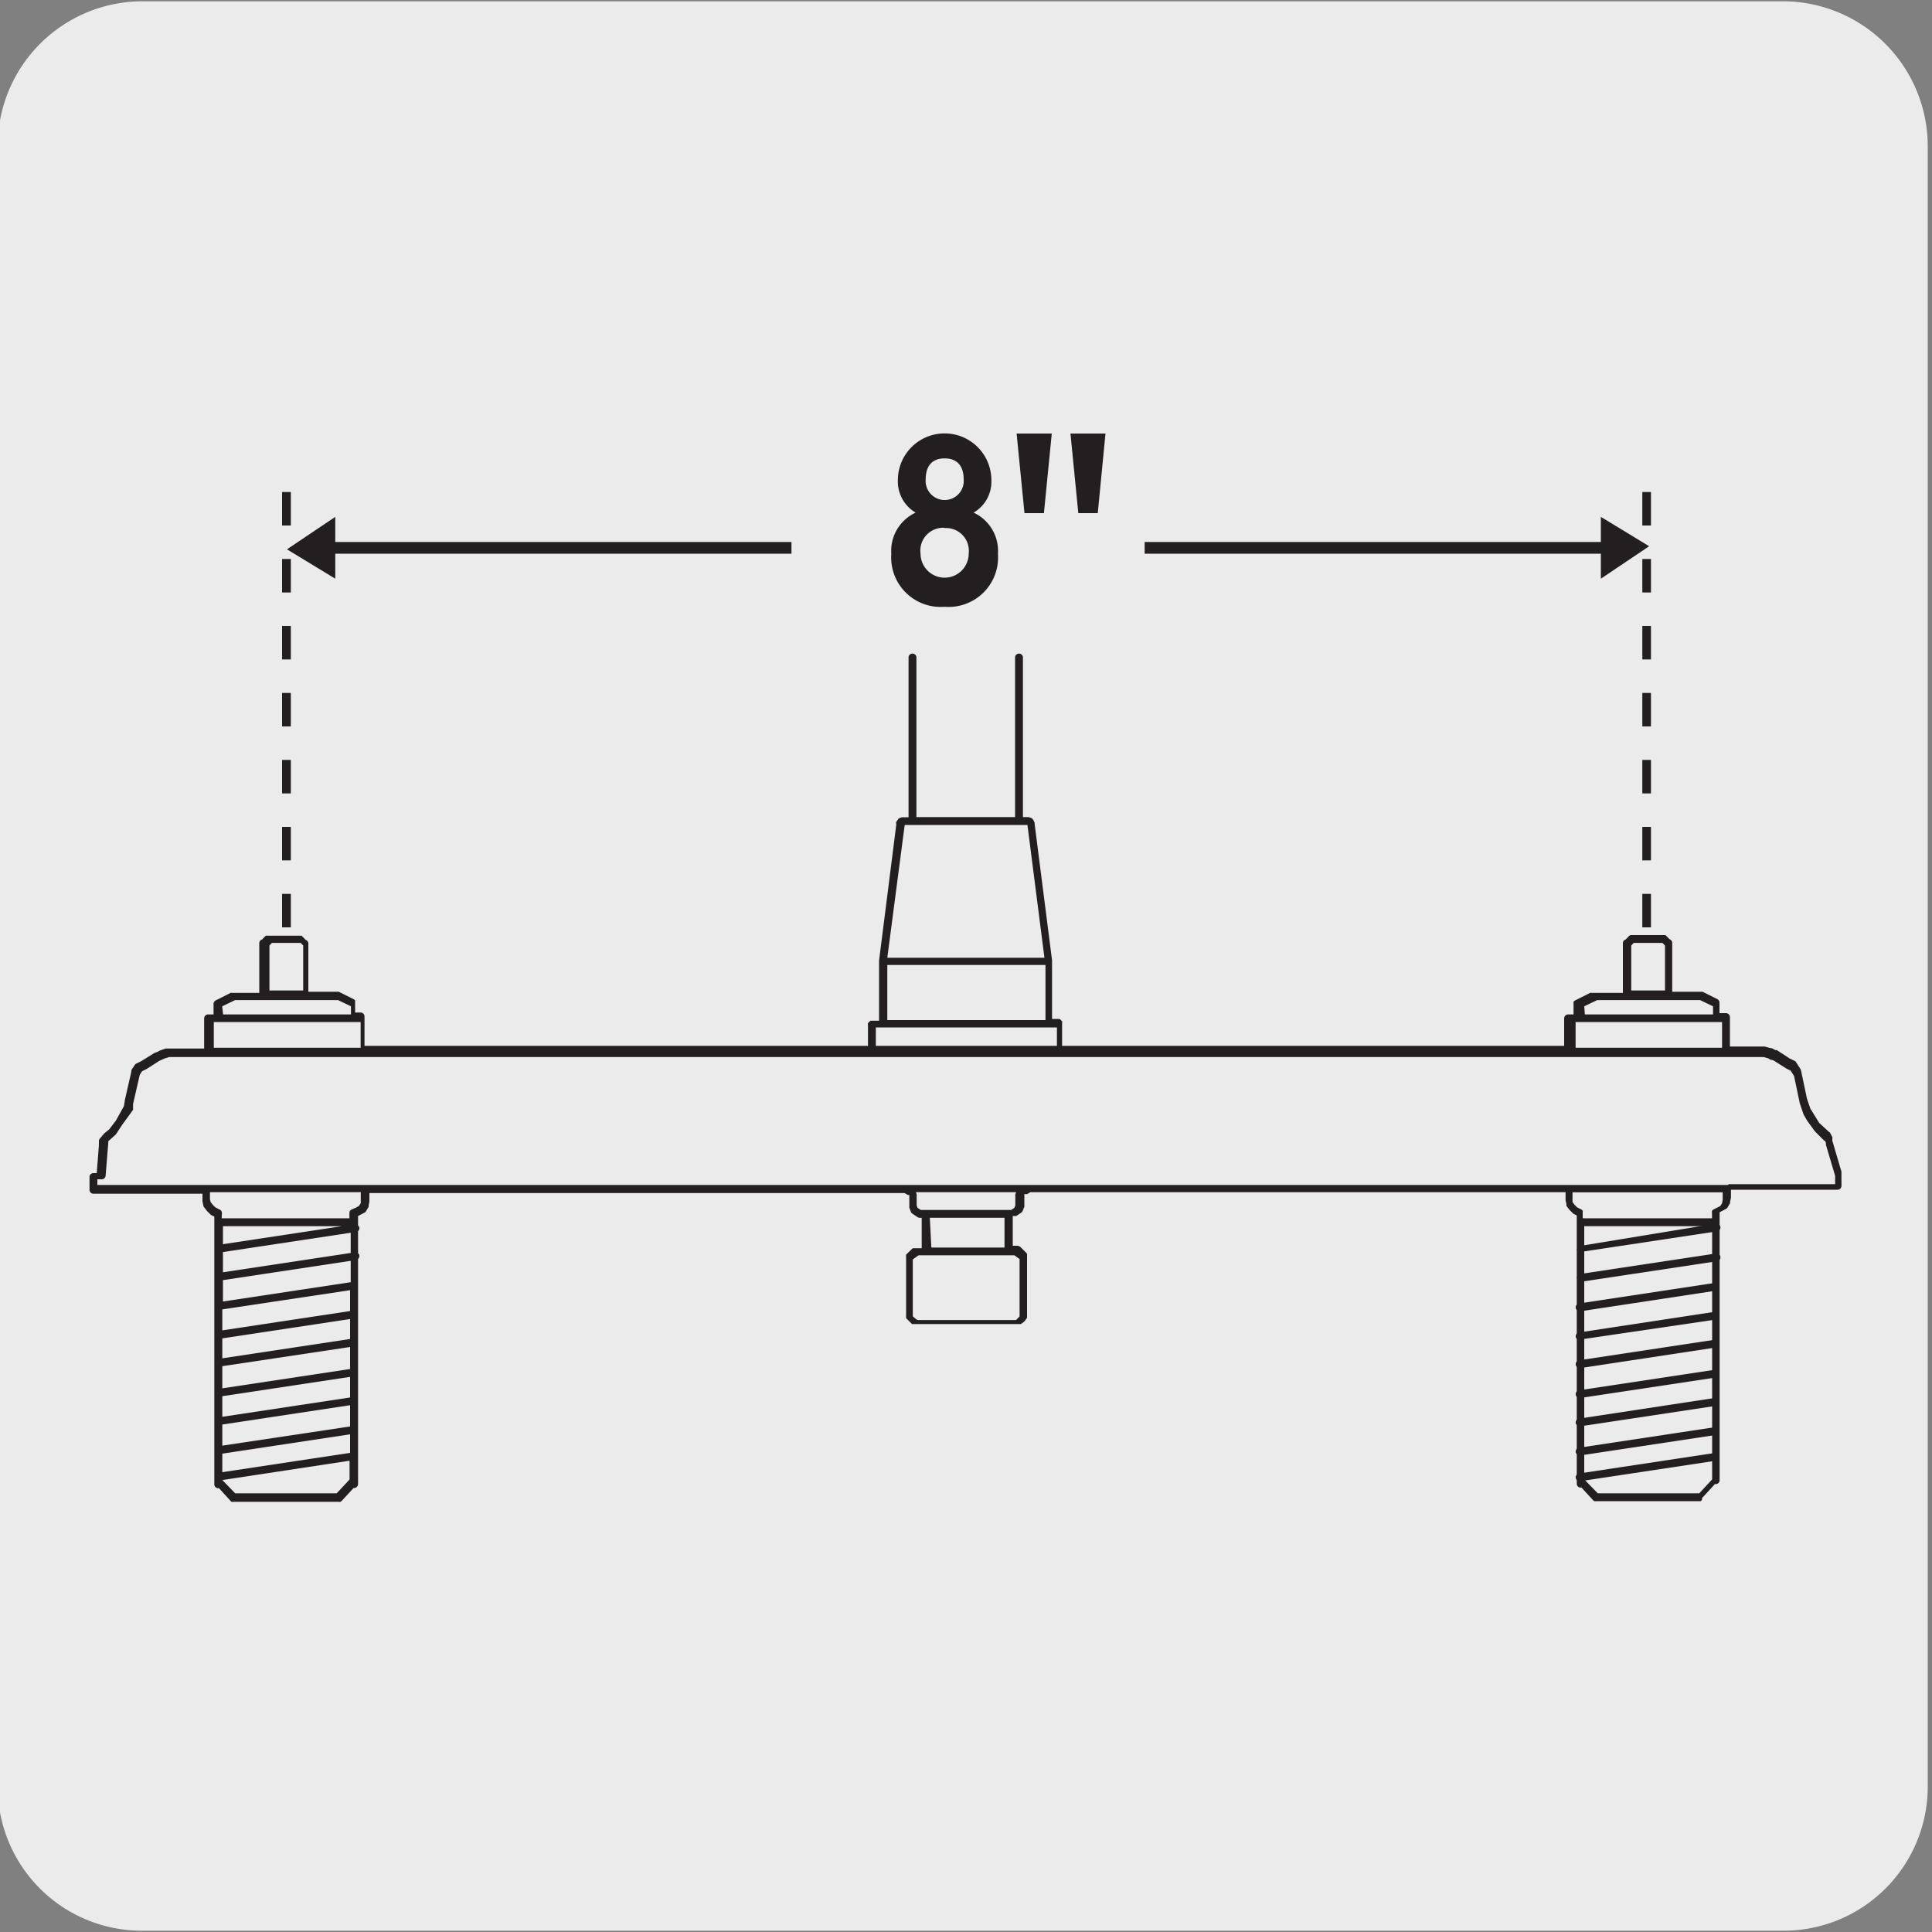 <svg viewBox="0 0 150 150" xmlns="http://www.w3.org/2000/svg"><rect x="0" y="0" width="150" height="150" fill="#808080" stroke="none"/><path d="m11.07.1h127.31a11.26 11.26 0 0 1 11.29 11.21v127.4a11.19 11.19 0 0 1 -11.19 11.19h-127.48a11.19 11.19 0 0 1 -11.18-11.19v-127.37a11.25 11.25 0 0 1 11.25-11.24z" fill="#ecebeb"/><g fill="#231f20"><path d="m132.05 116.55h-8.14a.28.28 0 0 1 -.13 0l-.08-.06-.92-1a.3.3 0 0 1 -.36-.3v-.19-20.63l-.23-.12a.21.21 0 0 1 -.08-.06l-.26-.26-.23-.3a.31.31 0 0 1 0-.12l-.07-.33v-.62h-41.55l-.25.15h-.06-.16v.12.73a.2.2 0 0 1 0 .07.14.14 0 0 1 0 .06l-.13.32a.26.26 0 0 1 -.11.14l-.39.26a.18.18 0 0 1 -.09 0s-.06 0-.09 0h-.09v2.31h.37a.57.57 0 0 1 .22.09l.46.46a.24.24 0 0 1 .06.09.27.27 0 0 1 0 .12v4.7a.15.15 0 0 1 0 .07.43.43 0 0 1 0 0v.06l-.19.27-.07.06-.22.16h-.06-.13-8.07-.13a.15.15 0 0 1 -.06 0l-.46-.46v-.07a.36.36 0 0 1 0-.11v-4.55a.27.27 0 0 1 0-.12.35.35 0 0 1 0-.08l.46-.45s0 0 0 0l.07-.05h.11.57v-2.36h-.16a.32.32 0 0 1 -.19-.07l-.37-.25a.33.33 0 0 1 -.12-.14l-.12-.33a.11.11 0 0 1 0-.06.13.13 0 0 1 0-.06v-.73-.13h-.11l-.26-.15h-41.55v.65a.06.06 0 0 1 0 0l-.06.32a.3.3 0 0 1 0 .1l-.2.33a.22.22 0 0 1 -.1.11l-.52.27v.74a.27.27 0 0 1 .1.18.31.31 0 0 1 -.1.26v1.71a.27.27 0 0 1 .1.18.34.34 0 0 1 -.1.27v2.06 2.23 2.16 2.32 2.18 2.3 2 2a.09.09 0 0 1 0 .07v.16a.32.32 0 0 1 -.35.3l-.92 1-.1.07a.27.27 0 0 1 -.12 0h-8.19a.28.28 0 0 1 -.13 0 .16.16 0 0 1 -.08-.06l-.91-1a.3.3 0 0 1 -.36-.3v-.24-.33-2.07-2.25-2.18-2.32-2.16-2.23-7l-.23-.12a.21.21 0 0 1 -.08-.06l-.26-.26-.23-.3a.21.21 0 0 1 -.05-.12l-.07-.33a0 0 0 0 0 0 0v-.59h-8.46a.3.3 0 0 1 -.31-.3v-1a.3.3 0 0 1 .31-.3h.25l.17-2.17a1 1 0 0 1 0-.18v-.13a.3.3 0 0 1 .08-.21l.33-.39.4-.33.51-.67.62-1.12.06-.35s0 0 0-.06l.52-2.28s0 0 0-.05a.16.16 0 0 1 0-.06l.26-.39a.32.32 0 0 1 .12-.11l.38-.19 1.05-.65.19-.06.22-.12.43-.15h3v-2.34a.31.31 0 0 1 .3-.31h.43v-.85a.29.29 0 0 1 .05-.13.34.34 0 0 1 .08-.09l1.19-.6a.31.31 0 0 1 .13 0h2.1v-3.8-.06a.3.3 0 0 1 .22-.29l.23-.24s0 0 0 0a.18.18 0 0 1 .07-.05.28.28 0 0 1 .13 0h2.5.12a.35.35 0 0 1 .1.08l.23.24a.3.3 0 0 1 .21.29v.06 3.68h2.28s.06 0 .08 0l1.18.59a.38.38 0 0 1 .09.09.28.28 0 0 1 0 .12s0 0 0 0v.81h.43a.31.31 0 0 1 .3.31v2.28h93.14v-2.13a.31.31 0 0 1 .3-.31h.43v-.85a.28.28 0 0 1 0-.13.76.76 0 0 1 .09-.09l1.19-.6a.28.28 0 0 1 .13 0h2.42v-3.8-.06a.3.3 0 0 1 .22-.29l.23-.24a.28.28 0 0 1 .22-.1h2.5.12a.35.35 0 0 1 .1.08l.23.24a.3.3 0 0 1 .21.29v.06 3.73h2.28.08l1.18.59a.34.34 0 0 1 .08.09.29.29 0 0 1 .05.13v.85h.5a.31.31 0 0 1 .31.31v2.28h2.69l.48.13h.08l.28.15a.27.27 0 0 1 .11 0l1 .65.39.19a.34.34 0 0 1 .12.12l.32.5a.61.61 0 0 1 .05.12l.46 2.18.26.77.69 1.12.75.69a.29.29 0 0 1 .13.14l.14.27a.28.28 0 0 1 0 .13v.15l.71 2.41a93291015924.35 93291015924.35 0 0 0 0 .1v1a.3.3 0 0 1 -.31.3h-8.27v.62s0 0 0 0l-.07.33a.36.36 0 0 1 0 .09l-.19.33a.29.29 0 0 1 -.11.11l-.51.27v20.8a.3.3 0 0 1 -.36.3l-.92 1a.21.21 0 0 1 -.08.06.28.28 0 0 1 -.1.27zm-8-.61h7.88l1-1.08v-19.66h-9.93v19.66zm-105.79 0h7.88l1-1.07v-1.46l-9.88 1.5zm-1-3.08v1.44l9.92-1.5v-1.44zm0-2.26v1.64l9.92-1.49v-1.65zm0-2.2v1.6l9.92-1.5v-1.6zm0-2.33v1.72l9.92-1.5v-1.71zm0-2.16v1.55l9.92-1.5v-1.55zm0-2.25v1.63l9.92-1.5v-1.62zm54.05.83h7.57l.28-.28v-4.46l-.16-.11-.24-.18h-7.44l-.45.32v4.42l.29.25zm-54-3.1v1.66l9.92-1.5v-1.66zm0-2.18v1.57l9.92-1.5v-1.57zm55-.35h5.68v-2.31h-5.8zm-55-1.66v1.4l9.24-1.4zm105.69-.61h9.92v-.4a.11.11 0 0 1 0-.06.25.25 0 0 1 0-.12.47.47 0 0 1 .1-.1l.54-.27.14-.22.05-.26v-.59h-11.66v.53.23l.16.21.2.2.34.17a.28.28 0 0 1 .09.1.31.31 0 0 1 0 .12v.45zm-105.79 0h9.92v-.41a.29.29 0 0 1 .21-.29l.3-.13.23-.13.14-.22v-.26-.59h-11.71v.53l.05.23.16.21.2.2.32.17a.29.29 0 0 1 .2.28zm61-.65h.3l.24-.16.08-.19v-.73a.13.13 0 0 1 0-.06.14.14 0 0 1 0-.07l.06-.17h-7.78l.06.17a.14.14 0 0 1 0 .07.13.13 0 0 1 0 .06v.73l.07.19.25.16zm56-2h8.27v-.65l-.71-2.39a.36.36 0 0 1 0-.1l-.06-.23a.18.18 0 0 1 -.07 0l-.07-.07-.66-.66-.61-.84-.27-.47-.29-.85-.45-2.14-.26-.41-.32-.16a0 0 0 0 1 0 0l-1-.63-.18-.06h-.07l-.17-.11-.36-.1h-123.8l-.35.11-.42.19-1 .64s0 0 0 0l-.33.16-.18.28-.52 2.27v.36.09l-.83 1.14-.27.41-.23.35-.6.54a.35.35 0 0 1 0 .14v.07l-.2 2.46a.3.3 0 0 1 -.3.28h-.34v.44h126.61zm-11.88-10.59h11.37v-2h-11.37zm-105.73 0h11.4v-2h-11.4zm106.45-2.59h9.95v-.63l-1-.48h-8l-1 .48zm-105.73 0h9.93v-.63l-1-.48h-8l-1 .48zm109.33-1.86h2.62v-3.49l-.2-.2h-2.23l-.19.2zm-105.73 0h2.62v-3.49l-.19-.2h-2.24l-.19.2z"/><path d="m82.36 82a.3.3 0 0 1 -.3-.31v-1.92h-14.06v1.88a.31.31 0 1 1 -.61 0v-2.07a.27.27 0 0 1 0-.12.24.24 0 0 1 .06-.09l.06-.06.08-.06h.11.07s0 0 .08 0h.4v-4.67l1.34-10.58a.27.27 0 0 1 0-.19l.12-.18a.26.26 0 0 1 .15-.12l.18-.06h.13.37v-12.45a.31.31 0 0 1 .61 0v12.44h7.66v-12.44a.31.31 0 0 1 .61 0v12.44h.45l.17.06a.34.34 0 0 1 .18.15l.11.23a.17.17 0 0 1 0 .05.11.11 0 0 1 0 .05l1.35 10.57a0 0 0 0 0 0 0v4.56h.49.07a.21.21 0 0 1 .1.06l.12.12a.32.32 0 0 1 0 .14v2.07a.3.3 0 0 1 -.1.5zm-13.47-2.8h12.28v-4.28h-12.28zm0-4.84h12.2l-1.32-10.31h-9.53z"/><path d="m122.64 115a.31.31 0 0 1 -.3-.25.31.31 0 0 1 .26-.35l10.53-1.59a.3.3 0 0 1 .34.26.3.3 0 0 1 -.25.34l-10.53 1.59zm0-2a.32.32 0 0 1 -.3-.26.3.3 0 0 1 .26-.34l10.53-1.59a.28.28 0 0 1 .34.25.31.31 0 0 1 -.25.35l-10.53 1.59zm0-2.26a.32.32 0 0 1 -.3-.26.3.3 0 0 1 .26-.34l10.53-1.6a.29.29 0 0 1 .34.26.31.31 0 0 1 -.25.35l-10.53 1.59zm0-2.19a.32.32 0 0 1 -.3-.26.31.31 0 0 1 .26-.35l10.53-1.59a.29.29 0 0 1 .34.26.3.3 0 0 1 -.25.34l-10.53 1.59zm0-2.33a.32.32 0 0 1 -.3-.26.31.31 0 0 1 .26-.35l10.53-1.59a.29.29 0 0 1 .34.26.3.3 0 0 1 -.25.34l-10.53 1.6zm0-2.17a.32.32 0 0 1 -.3-.26.3.3 0 0 1 .26-.34l10.53-1.6a.28.28 0 0 1 .34.26.3.3 0 0 1 -.25.34l-10.53 1.55zm0-2.24a.32.32 0 0 1 -.3-.26.31.31 0 0 1 .26-.35l10.52-1.59a.28.28 0 0 1 .35.25.31.31 0 0 1 -.25.35l-10.53 1.6zm.1-2.29a.32.32 0 0 1 -.3-.26.31.31 0 0 1 .26-.35l10.53-1.59a.3.3 0 0 1 .34.26.3.3 0 0 1 -.25.34l-10.53 1.59zm0-2.18a.32.32 0 0 1 -.3-.26.31.31 0 0 1 .26-.35l10.53-1.73a.3.3 0 0 1 .34.26.3.3 0 0 1 -.25.34l-10.53 1.59z"/><path d="m22.58 72h-.68v-2.6h.68zm0-5.2h-.68v-2.6h.68zm0-5.2h-.68v-2.6h.68zm0-5.2h-.68v-2.6h.68zm0-5.2h-.68v-2.6h.68zm0-5.2h-.68v-2.6h.68zm0-5.2h-.68v-2.6h.68z"/><path d="m128.18 72h-.67v-2.6h.67zm0-5.2h-.67v-2.6h.67zm0-5.2h-.67v-2.6h.67zm0-5.2h-.67v-2.6h.67zm0-5.2h-.67v-2.6h.67zm0-5.2h-.67v-2.6h.67zm0-5.2h-.67v-2.6h.67z"/><path d="m26.03 44.93v-4.8l-3.75 2.52z"/><path d="m24.2 42.08h37.25v.91h-37.25z"/><path d="m124.29 40.13v4.8l3.75-2.52z"/><path d="m88.87 42.08h37.26v.91h-37.26z"/><path d="m73.34 47.11a3.84 3.84 0 0 1 -4.14-4.11 3.27 3.27 0 0 1 1.89-3.2 2.8 2.8 0 0 1 -1.38-2.52 3.63 3.63 0 1 1 7.26 0 2.77 2.77 0 0 1 -1.38 2.52 3.27 3.27 0 0 1 1.89 3.2 3.84 3.84 0 0 1 -4.14 4.11zm0-6.13a1.77 1.77 0 0 0 -1.87 2 1.87 1.87 0 1 0 3.74 0 1.77 1.77 0 0 0 -1.87-1.98zm0-5.39c-1.1 0-1.47.74-1.47 1.63a1.48 1.48 0 1 0 2.95 0c0-.89-.38-1.63-1.48-1.63z"/><path d="m81.05 39.84h-1.51l-.61-6.18h2.73zm4.18 0h-1.51l-.61-6.18h2.72z"/></g></svg>
